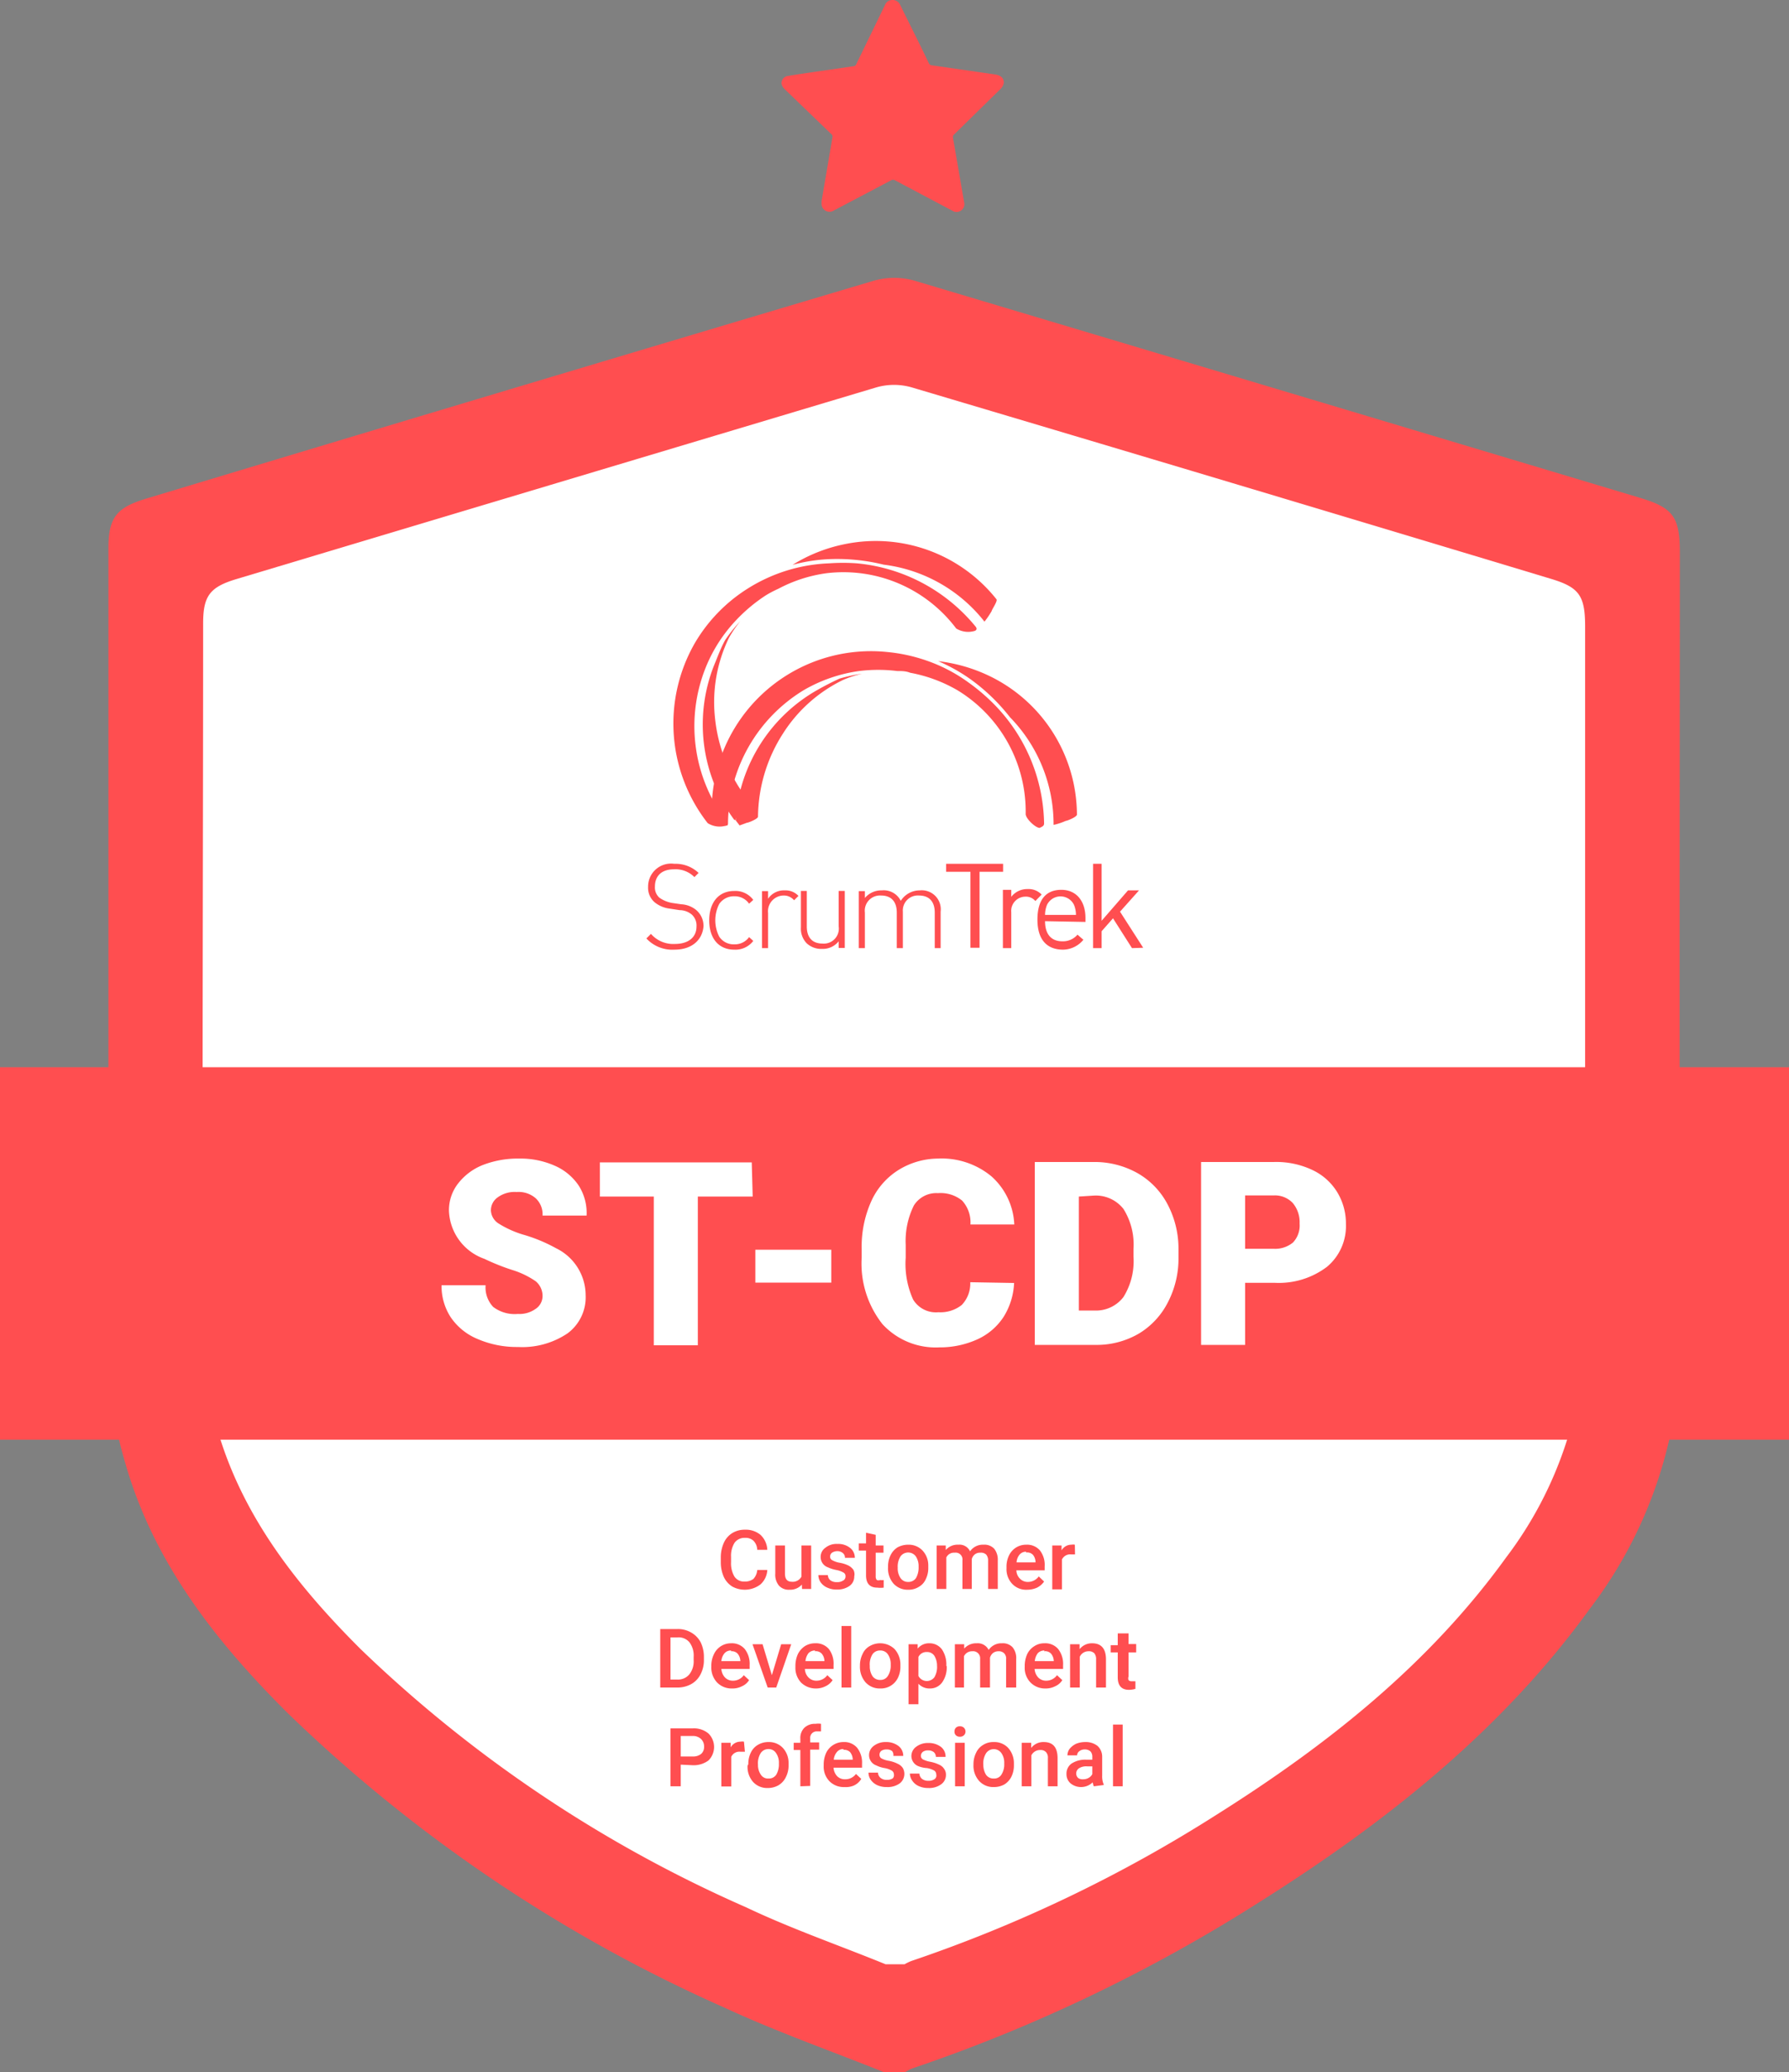 <?xml version="1.0" encoding="UTF-8"?> <svg xmlns="http://www.w3.org/2000/svg" viewBox="0 0 94.24 109.11"><rect x="0" y="0" width="94.24" height="109.11" fill="#808080" stroke="none"/> <defs> <style>.cls-1,.cls-3{fill:#fff;}.cls-1{stroke:#383838;stroke-miterlimit:10;stroke-width:0.13px;}.cls-2{fill:#ff4e50;}</style> </defs> <g id="Слой_2" data-name="Слой 2"> <g id="Слой_1-2" data-name="Слой 1"> <polygon class="cls-1" points="8.27 31 39.07 19.83 46.52 18.5 52.91 20.74 75.04 26.59 85.23 30 85.23 52.49 85.23 77.65 77.72 88.26 64.74 99.47 49.17 105.41 31.22 100.59 15.59 87.3 9.58 78.21 8.27 54.94 8.27 31"></polygon> <path class="cls-2" d="M88.49,29.09c0-1.86-.35-2.35-2.07-2.87Q67.31,20.49,48.18,14.78a3.93,3.93,0,0,0-2.15,0Q26.86,20.48,7.71,26.25c-1.59.48-2,1-2,2.66,0,14.16,0,28.32,0,42.48A21.4,21.4,0,0,0,6.59,77c1.5,5.28,4.8,9.46,8.61,13.24a79.16,79.16,0,0,0,23,15.48c2.72,1.26,5.57,2.26,8.36,3.38h1.1c.14-.06.26-.15.41-.2a84.69,84.69,0,0,0,18.33-8.79c6.63-4.18,12.71-9,17.35-15.41a23.23,23.23,0,0,0,4.77-14.06C88.45,56.79,88.49,42.94,88.49,29.09ZM79.34,82c-4.08,5.65-9.43,9.88-15.26,13.55A74.35,74.35,0,0,1,48,103.25a2.81,2.81,0,0,0-.35.17h-1c-2.45-1-4.95-1.86-7.35-3A69.47,69.47,0,0,1,19,86.83c-3.34-3.33-6.25-7-7.57-11.64a18.88,18.88,0,0,1-.73-5c-.06-12.45,0-24.91,0-37.36,0-1.45.35-1.92,1.75-2.34q16.85-5.05,33.7-10.09a3.37,3.37,0,0,1,1.89,0q16.83,5,33.64,10.07c1.51.45,1.82.89,1.82,2.52,0,12.18,0,24.37,0,36.55A20.4,20.4,0,0,1,79.34,82Z"></path> <path class="cls-2" d="M35.53,50a1.86,1.86,0,0,1-1.48-.59l.24-.24a1.56,1.56,0,0,0,1.26.53c.7,0,1.14-.34,1.14-.92a.78.78,0,0,0-.24-.62,1,1,0,0,0-.65-.24l-.52-.08a1.54,1.54,0,0,1-.79-.33,1,1,0,0,1-.35-.81,1.21,1.21,0,0,1,1.38-1.22,1.76,1.76,0,0,1,1.28.48l-.22.22a1.4,1.4,0,0,0-1.08-.41c-.65,0-1,.35-1,.91a.72.72,0,0,0,.23.58,1.64,1.64,0,0,0,.67.28l.48.07a1.36,1.36,0,0,1,.79.3,1.1,1.1,0,0,1,.39.86C37,49.48,36.46,50,35.53,50Z"></path> <path class="cls-2" d="M38.68,50c-.82,0-1.32-.59-1.32-1.54s.5-1.55,1.32-1.55a1.17,1.17,0,0,1,1,.47l-.22.2a.91.91,0,0,0-.77-.39.93.93,0,0,0-.8.4,1.89,1.89,0,0,0,0,1.73.91.91,0,0,0,.8.4.92.92,0,0,0,.77-.38l.22.2A1.18,1.18,0,0,1,38.68,50Z"></path> <path class="cls-2" d="M41.26,47.15a.83.83,0,0,0-.8.92v1.85h-.32v-3h.32v.4a1,1,0,0,1,.88-.44.92.92,0,0,1,.72.29l-.23.23A.7.7,0,0,0,41.26,47.15Z"></path> <path class="cls-2" d="M44.18,49.56a1.07,1.07,0,0,1-.88.4,1.12,1.12,0,0,1-.8-.29,1.1,1.1,0,0,1-.31-.84V46.91h.31v1.87c0,.58.29.9.83.9a.79.79,0,0,0,.85-.9V46.91h.32v3h-.32Z"></path> <path class="cls-2" d="M49.24,48.05c0-.58-.29-.9-.83-.9a.79.79,0,0,0-.85.85v1.92h-.32V48.05c0-.58-.29-.9-.83-.9a.8.8,0,0,0-.85.9v1.87h-.32v-3h.32v.36a1.12,1.12,0,0,1,.89-.4,1,1,0,0,1,1,.55,1.18,1.18,0,0,1,1-.55A1,1,0,0,1,49.55,48v1.92h-.31Z"></path> <path class="cls-2" d="M51.6,45.9v4h-.48v-4H49.84v-.42h3v.42Z"></path> <path class="cls-2" d="M54.54,47.44a.64.64,0,0,0-.53-.23.75.75,0,0,0-.74.82v1.89h-.44V46.85h.44v.37a1.06,1.06,0,0,1,.87-.41.94.94,0,0,1,.73.29Z"></path> <path class="cls-2" d="M55.05,48.5c0,.68.32,1.06.91,1.06a1,1,0,0,0,.8-.35l.31.27A1.41,1.41,0,0,1,56,50c-.82,0-1.35-.49-1.35-1.58s.48-1.57,1.26-1.57,1.27.58,1.27,1.49v.2Zm1.53-.85a.79.79,0,0,0-1.43,0,1.45,1.45,0,0,0-.1.52h1.63A1.45,1.45,0,0,0,56.58,47.65Z"></path> <path class="cls-2" d="M59.63,49.92l-1-1.57-.6.68v.89h-.45V45.48h.45v3l1.39-1.6H60L59,48l1.22,1.9Z"></path> <path class="cls-2" d="M38.6,43l.15.2c0-.07,0-.13,0-.2Z"></path> <path class="cls-2" d="M37.69,34.85a8.43,8.43,0,0,0,1,8.33,4.36,4.36,0,0,0,.38-.55c0-.08.33-.53.25-.62a8.36,8.36,0,0,1-1.66-4.25,7.74,7.74,0,0,1,.74-4.18A6.44,6.44,0,0,1,39,32.7a8.24,8.24,0,0,0-.8,1C38,34.06,37.85,34.45,37.69,34.85Z"></path> <path class="cls-2" d="M44.5,28.65a8.29,8.29,0,0,0-2.75,1.09,8.83,8.83,0,0,1,1.92-.3,10.22,10.22,0,0,1,2.88.29,8,8,0,0,1,5.31,3,4.52,4.52,0,0,0,.38-.56c0-.07.33-.53.25-.62A8.12,8.12,0,0,0,44.5,28.65Z"></path> <path class="cls-2" d="M51.4,33a9.2,9.2,0,0,0-6.26-3.34,10.21,10.21,0,0,0-1.46,0A8.65,8.65,0,0,0,39.37,31a8.42,8.42,0,0,0-2.78,2.88,8.51,8.51,0,0,0,.69,9.46,1.18,1.18,0,0,0,1,.12c.07,0,.09-.11,0-.2a8.28,8.28,0,0,1-1.15-8,7.92,7.92,0,0,1,1.65-2.61,8.53,8.53,0,0,1,1.57-1.31A5.82,5.82,0,0,1,41,31a7.57,7.57,0,0,1,2.54-.82,7.44,7.44,0,0,1,6.83,2.91,1.2,1.2,0,0,0,1,.12C51.45,33.16,51.47,33.1,51.4,33Z"></path> <path class="cls-2" d="M52.26,35.66a8.49,8.49,0,0,0-2.84-.85,9.13,9.13,0,0,1,1.7.95,10.19,10.19,0,0,1,2.08,2,8.07,8.07,0,0,1,2.3,5.67,3.17,3.17,0,0,0,.64-.21c.08,0,.59-.21.59-.33A8.14,8.14,0,0,0,52.26,35.66Z"></path> <path class="cls-2" d="M55,43.35a9.15,9.15,0,0,0-2.86-6.49A10.24,10.24,0,0,0,51,35.92a8.43,8.43,0,0,0-2.25-1.16,8.85,8.85,0,0,0-2-.43,8.39,8.39,0,0,0-9.26,8.42c0,.23.48.7.72.72.08,0,.14,0,.14-.14a8.28,8.28,0,0,1,4-7,8,8,0,0,1,2.91-1,8.2,8.2,0,0,1,2,0c.23,0,.46,0,.68.09a7.76,7.76,0,0,1,2.51.93,7.48,7.48,0,0,1,3.58,6.51c0,.23.49.71.73.73C54.94,43.51,55,43.47,55,43.35Z"></path> <path class="cls-2" d="M44.22,35.73c-.39.18-.78.38-1.15.59A8.52,8.52,0,0,0,38.76,43c0,.07,0,.13,0,.2l.2.26,0,0,.38-.14c.08,0,.58-.2.59-.32a8.22,8.22,0,0,1,1.31-4.37,7.75,7.75,0,0,1,3.17-2.83,5.68,5.68,0,0,1,1-.33A8.55,8.55,0,0,0,44.22,35.73Z"></path> <g id="UvaGVx"> <path class="cls-2" d="M47,0a.43.43,0,0,1,.42.26c.49,1,1,2,1.5,3.05a.19.19,0,0,0,.17.13l3.33.48c.32.05.49.22.45.48a.61.61,0,0,1-.16.28L50.27,7.07a.19.19,0,0,0-.07.19c.2,1.13.39,2.26.59,3.4a.41.41,0,0,1-.17.43.41.41,0,0,1-.46,0l-3-1.59a.21.21,0,0,0-.23,0l-3,1.58a.42.42,0,0,1-.65-.3,1.5,1.5,0,0,1,0-.2l.57-3.34a.17.17,0,0,0-.06-.18L41.32,4.68a.56.56,0,0,1-.15-.27A.38.38,0,0,1,41.51,4c.45-.08.9-.14,1.36-.21l2.07-.3a.17.17,0,0,0,.17-.12L46.62.26A.41.41,0,0,1,47,0Z"></path> </g> <rect class="cls-2" y="56.19" width="94.24" height="19.61"></rect> <path class="cls-2" d="M40.42,82.66a1.1,1.1,0,0,1-.36.76,1.37,1.37,0,0,1-1.49.11,1.19,1.19,0,0,1-.44-.5,1.89,1.89,0,0,1-.16-.75V82a1.86,1.86,0,0,1,.16-.77,1.16,1.16,0,0,1,.44-.51,1.24,1.24,0,0,1,.67-.18,1.21,1.21,0,0,1,.82.27,1.15,1.15,0,0,1,.36.79h-.53a.72.72,0,0,0-.2-.48.61.61,0,0,0-.45-.15.64.64,0,0,0-.54.25,1.29,1.29,0,0,0-.19.75v.28a1.36,1.36,0,0,0,.18.76.6.6,0,0,0,.52.26.74.74,0,0,0,.48-.14.79.79,0,0,0,.2-.47Z"></path> <path class="cls-2" d="M42.24,83.43a.82.82,0,0,1-.65.27.69.69,0,0,1-.56-.22.9.9,0,0,1-.19-.63V81.37h.51v1.48c0,.29.12.43.36.43a.52.52,0,0,0,.51-.27V81.37h.51v2.29h-.48Z"></path> <path class="cls-2" d="M44.54,83a.21.21,0,0,0-.12-.21,1.18,1.18,0,0,0-.37-.13,1.9,1.9,0,0,1-.44-.14.57.57,0,0,1-.38-.54.58.58,0,0,1,.25-.49.92.92,0,0,1,.63-.2,1,1,0,0,1,.66.2.65.65,0,0,1,.26.53h-.52a.31.31,0,0,0-.11-.25.44.44,0,0,0-.29-.1.51.51,0,0,0-.28.08.24.24,0,0,0-.1.21.19.19,0,0,0,.1.18,1.23,1.23,0,0,0,.4.14,1.73,1.73,0,0,1,.47.15.74.74,0,0,1,.26.23A.51.51,0,0,1,45,83a.6.6,0,0,1-.25.5,1.09,1.09,0,0,1-.67.19,1.12,1.12,0,0,1-.5-.1.82.82,0,0,1-.35-.28.68.68,0,0,1-.12-.38h.5a.37.37,0,0,0,.14.28.54.54,0,0,0,.33.09.53.53,0,0,0,.31-.07A.24.24,0,0,0,44.54,83Z"></path> <path class="cls-2" d="M46.13,80.81v.56h.41v.38h-.41V83a.27.27,0,0,0,.06.19.26.26,0,0,0,.18,0,.55.55,0,0,0,.18,0v.4a1.4,1.4,0,0,1-.34,0c-.39,0-.59-.22-.59-.65v-1.3h-.38v-.38h.38v-.56Z"></path> <path class="cls-2" d="M46.78,82.49a1.32,1.32,0,0,1,.13-.6,1,1,0,0,1,.37-.42,1.16,1.16,0,0,1,.56-.14,1,1,0,0,1,.75.3,1.14,1.14,0,0,1,.31.79v.12a1.32,1.32,0,0,1-.13.6.87.87,0,0,1-.37.41,1,1,0,0,1-.56.15,1,1,0,0,1-.77-.32,1.21,1.21,0,0,1-.29-.86Zm.51.05a.9.9,0,0,0,.15.55.47.47,0,0,0,.4.2.48.48,0,0,0,.41-.2,1.11,1.11,0,0,0,.14-.6.92.92,0,0,0-.15-.55.5.5,0,0,0-.8,0A1,1,0,0,0,47.29,82.54Z"></path> <path class="cls-2" d="M49.82,81.37l0,.24a.81.81,0,0,1,.66-.28.61.61,0,0,1,.62.35.81.81,0,0,1,.71-.35.7.7,0,0,1,.56.21.91.91,0,0,1,.19.61v1.51h-.51V82.17a.47.47,0,0,0-.1-.32.4.4,0,0,0-.31-.1.44.44,0,0,0-.29.09.47.47,0,0,0-.16.25v1.57H50.7V82.15a.36.36,0,0,0-.41-.4.45.45,0,0,0-.44.25v1.66h-.51V81.37Z"></path> <path class="cls-2" d="M54.11,83.7a1,1,0,0,1-.79-.31,1.12,1.12,0,0,1-.3-.82v-.06a1.33,1.33,0,0,1,.13-.61,1,1,0,0,1,.37-.42,1,1,0,0,1,.54-.15.89.89,0,0,1,.72.3,1.24,1.24,0,0,1,.25.84v.21H53.54a.64.64,0,0,0,.19.44.57.57,0,0,0,.41.17.71.71,0,0,0,.58-.29l.28.27a1,1,0,0,1-.37.32A1.24,1.24,0,0,1,54.11,83.7Zm-.06-2a.43.43,0,0,0-.34.15.7.7,0,0,0-.16.41h1v0a.63.63,0,0,0-.13-.39A.42.42,0,0,0,54.05,81.74Z"></path> <path class="cls-2" d="M56.63,81.84l-.21,0a.48.48,0,0,0-.48.27v1.57h-.51V81.37h.49v.26a.59.59,0,0,1,.52-.3.48.48,0,0,1,.18,0Z"></path> <path class="cls-2" d="M34.78,88.85V85.77h.91a1.37,1.37,0,0,1,.73.19,1.27,1.27,0,0,1,.49.51,1.74,1.74,0,0,1,.17.77v.15a1.59,1.59,0,0,1-.18.77,1.21,1.21,0,0,1-.49.51,1.5,1.5,0,0,1-.74.18Zm.54-2.64v2.22h.35a.78.78,0,0,0,.64-.27,1.1,1.1,0,0,0,.23-.75v-.17a1.16,1.16,0,0,0-.22-.77.74.74,0,0,0-.63-.26Z"></path> <path class="cls-2" d="M38.57,88.9a1.07,1.07,0,0,1-.79-.31,1.14,1.14,0,0,1-.31-.82v-.06a1.38,1.38,0,0,1,.14-.62,1,1,0,0,1,.37-.42,1,1,0,0,1,.53-.15.89.89,0,0,1,.72.3,1.27,1.27,0,0,1,.26.85v.2H38a.72.72,0,0,0,.19.45.57.57,0,0,0,.42.17.69.69,0,0,0,.57-.29l.28.26a.83.83,0,0,1-.37.32A1.07,1.07,0,0,1,38.57,88.9Zm-.06-2a.44.44,0,0,0-.34.14.73.73,0,0,0-.17.42h1v0a.63.63,0,0,0-.14-.39A.42.42,0,0,0,38.51,86.94Z"></path> <path class="cls-2" d="M40.66,88.2l.49-1.63h.53l-.79,2.28h-.45l-.8-2.28h.53Z"></path> <path class="cls-2" d="M43,88.9a1.11,1.11,0,0,1-.8-.31,1.13,1.13,0,0,1-.3-.82v-.06a1.52,1.52,0,0,1,.13-.62,1.08,1.08,0,0,1,.37-.42,1,1,0,0,1,.54-.15.89.89,0,0,1,.72.3,1.27,1.27,0,0,1,.25.85v.2H42.4a.67.67,0,0,0,.19.45.57.57,0,0,0,.42.17.7.7,0,0,0,.57-.29l.28.26a.88.88,0,0,1-.37.32A1.07,1.07,0,0,1,43,88.9Zm-.06-2a.47.47,0,0,0-.35.14.81.81,0,0,0-.16.42h1v0a.63.63,0,0,0-.14-.39A.42.42,0,0,0,42.92,86.94Z"></path> <path class="cls-2" d="M44.84,88.85h-.51V85.61h.51Z"></path> <path class="cls-2" d="M45.3,87.69a1.34,1.34,0,0,1,.14-.61.87.87,0,0,1,.37-.41,1.1,1.1,0,0,1,1.31.15,1.2,1.2,0,0,1,.31.79v.12a1.33,1.33,0,0,1-.13.61,1,1,0,0,1-.37.41,1,1,0,0,1-.56.15,1,1,0,0,1-.78-.33,1.24,1.24,0,0,1-.29-.86Zm.52,0a.93.93,0,0,0,.14.56.48.48,0,0,0,.41.2.45.45,0,0,0,.4-.21,1,1,0,0,0,.15-.59.9.9,0,0,0-.15-.55.47.47,0,0,0-.41-.2.47.47,0,0,0-.4.2A1,1,0,0,0,45.82,87.73Z"></path> <path class="cls-2" d="M49.87,87.73a1.36,1.36,0,0,1-.24.85.78.78,0,0,1-.65.32.79.79,0,0,1-.6-.25v1.08h-.52V86.57h.48l0,.23a.76.76,0,0,1,.61-.28.81.81,0,0,1,.66.31,1.41,1.41,0,0,1,.24.87Zm-.51,0a1,1,0,0,0-.14-.55.45.45,0,0,0-.39-.2.47.47,0,0,0-.45.26v1a.5.5,0,0,0,.84.07A1.06,1.06,0,0,0,49.36,87.69Z"></path> <path class="cls-2" d="M50.79,86.57v.23a.84.84,0,0,1,.66-.28.64.64,0,0,1,.63.35.81.81,0,0,1,.7-.35.7.7,0,0,1,.56.21.89.89,0,0,1,.19.62v1.5H53V87.37a.41.41,0,0,0-.1-.32.4.4,0,0,0-.31-.11.46.46,0,0,0-.29.1.49.49,0,0,0-.15.24v1.57h-.52v-1.5a.37.37,0,0,0-.41-.41.47.47,0,0,0-.44.26v1.65H50.3V86.57Z"></path> <path class="cls-2" d="M55.08,88.9a1.07,1.07,0,0,1-.79-.31,1.1,1.1,0,0,1-.31-.82v-.06a1.52,1.52,0,0,1,.13-.62,1,1,0,0,1,.38-.42.94.94,0,0,1,.53-.15.89.89,0,0,1,.72.3,1.27,1.27,0,0,1,.26.85v.2H54.5a.72.72,0,0,0,.19.45.57.57,0,0,0,.42.17.7.7,0,0,0,.57-.29l.28.26a.83.83,0,0,1-.37.32A1.07,1.07,0,0,1,55.08,88.9Zm-.06-2a.47.47,0,0,0-.35.14.81.81,0,0,0-.16.42h1v0a.63.63,0,0,0-.14-.39A.42.42,0,0,0,55,86.94Z"></path> <path class="cls-2" d="M56.87,86.57l0,.26a.82.82,0,0,1,.66-.31c.48,0,.72.28.73.82v1.51h-.52V87.37a.49.49,0,0,0-.09-.32.39.39,0,0,0-.31-.11.5.5,0,0,0-.46.29v1.62h-.51V86.57Z"></path> <path class="cls-2" d="M59.45,86v.56h.4V87h-.4v1.27a.26.26,0,0,0,0,.19.22.22,0,0,0,.18.06l.18,0v.4a1.33,1.33,0,0,1-.34.05c-.39,0-.59-.22-.59-.66V87h-.37v-.38h.37V86Z"></path> <path class="cls-2" d="M35.86,92.91v1.14h-.54V91H36.5a1.19,1.19,0,0,1,.82.27,1,1,0,0,1,0,1.42,1.31,1.31,0,0,1-.84.25Zm0-.43h.64a.66.66,0,0,0,.44-.14.49.49,0,0,0,.15-.38.54.54,0,0,0-.16-.4.62.62,0,0,0-.42-.16h-.65Z"></path> <path class="cls-2" d="M39.24,92.23H39a.47.47,0,0,0-.48.27v1.56H38V91.76h.49V92a.59.59,0,0,1,.52-.3.48.48,0,0,1,.18,0Z"></path> <path class="cls-2" d="M39.42,92.89a1.33,1.33,0,0,1,.13-.61.93.93,0,0,1,.37-.41,1.07,1.07,0,0,1,.56-.15,1,1,0,0,1,.75.3,1.15,1.15,0,0,1,.31.79v.12a1.33,1.33,0,0,1-.13.61A1,1,0,0,1,41,94a1.13,1.13,0,0,1-.56.14,1,1,0,0,1-.77-.32,1.2,1.2,0,0,1-.29-.86Zm.51,0a.88.88,0,0,0,.15.55.44.44,0,0,0,.4.2.46.46,0,0,0,.41-.2,1.07,1.07,0,0,0,.14-.59.88.88,0,0,0-.15-.55.46.46,0,0,0-.4-.21.48.48,0,0,0-.4.2A1,1,0,0,0,39.93,92.93Z"></path> <path class="cls-2" d="M42.16,94.05V92.14h-.35v-.38h.35v-.21a.76.76,0,0,1,.21-.58.8.8,0,0,1,.59-.21,1,1,0,0,1,.29,0v.4l-.2,0a.34.34,0,0,0-.37.38v.2h.47v.38h-.47v1.91Z"></path> <path class="cls-2" d="M44.49,94.09a1.06,1.06,0,0,1-.79-.3,1.1,1.1,0,0,1-.31-.82V92.9a1.48,1.48,0,0,1,.13-.61,1,1,0,0,1,.38-.42,1,1,0,0,1,.53-.15.89.89,0,0,1,.72.3,1.26,1.26,0,0,1,.26.84v.21h-1.5a.72.72,0,0,0,.19.45.57.57,0,0,0,.42.16.69.69,0,0,0,.57-.28l.28.26A.89.89,0,0,1,45,94,1.06,1.06,0,0,1,44.49,94.09Zm-.06-2a.42.42,0,0,0-.34.15.73.73,0,0,0-.17.41h1v0a.64.64,0,0,0-.14-.4A.45.45,0,0,0,44.43,92.13Z"></path> <path class="cls-2" d="M47.09,93.43a.24.24,0,0,0-.12-.21,1.18,1.18,0,0,0-.37-.13,1.52,1.52,0,0,1-.44-.14.57.57,0,0,1-.38-.54.6.6,0,0,1,.25-.49,1,1,0,0,1,.63-.2,1.06,1.06,0,0,1,.66.2.65.65,0,0,1,.26.53h-.52A.34.34,0,0,0,47,92.2a.44.44,0,0,0-.29-.09.49.49,0,0,0-.28.07.26.26,0,0,0-.1.21.22.22,0,0,0,.1.19,1.29,1.29,0,0,0,.4.13,1.7,1.7,0,0,1,.47.16.64.64,0,0,1,.26.22.63.63,0,0,1-.17.81,1.09,1.09,0,0,1-.67.19,1.19,1.19,0,0,1-.51-.1.86.86,0,0,1-.34-.28.66.66,0,0,1-.12-.38h.5a.37.37,0,0,0,.14.28.48.48,0,0,0,.33.1.52.52,0,0,0,.31-.08A.24.24,0,0,0,47.09,93.43Z"></path> <path class="cls-2" d="M49.32,93.43a.25.25,0,0,0-.11-.21,1.26,1.26,0,0,0-.38-.13A1.45,1.45,0,0,1,48.4,93a.58.58,0,0,1-.39-.54.6.6,0,0,1,.25-.49,1,1,0,0,1,.63-.2,1.07,1.07,0,0,1,.67.2.64.64,0,0,1,.25.53H49.3a.34.34,0,0,0-.11-.25.47.47,0,0,0-.3-.09.45.45,0,0,0-.27.07.28.28,0,0,0-.11.21.22.22,0,0,0,.1.19,1.4,1.4,0,0,0,.4.13,1.92,1.92,0,0,1,.48.16.6.6,0,0,1,.25.22.52.52,0,0,1,.09.31.6.6,0,0,1-.26.5,1.07,1.07,0,0,1-.67.19,1.15,1.15,0,0,1-.5-.1.79.79,0,0,1-.34-.28.67.67,0,0,1-.13-.38h.5a.4.4,0,0,0,.14.28.53.53,0,0,0,.34.1.54.54,0,0,0,.31-.08A.23.23,0,0,0,49.32,93.43Z"></path> <path class="cls-2" d="M50.28,91.17a.27.27,0,0,1,.07-.2.29.29,0,0,1,.22-.08.29.29,0,0,1,.21.08.28.28,0,0,1,.08.2.26.26,0,0,1-.08.19.29.29,0,0,1-.21.08.29.29,0,0,1-.22-.08A.25.25,0,0,1,50.28,91.17Zm.54,2.88h-.51V91.76h.51Z"></path> <path class="cls-2" d="M51.28,92.89a1.34,1.34,0,0,1,.14-.61.93.93,0,0,1,.37-.41,1,1,0,0,1,.56-.15,1,1,0,0,1,.75.3,1.2,1.2,0,0,1,.31.79v.12a1.33,1.33,0,0,1-.13.61,1,1,0,0,1-.37.41,1.13,1.13,0,0,1-.56.14,1,1,0,0,1-.77-.32,1.2,1.2,0,0,1-.3-.86Zm.52,0a1,1,0,0,0,.14.55.47.47,0,0,0,.41.2.44.44,0,0,0,.4-.2,1,1,0,0,0,.15-.59.88.88,0,0,0-.15-.55.49.49,0,0,0-.8,0A1,1,0,0,0,51.8,92.93Z"></path> <path class="cls-2" d="M54.32,91.76l0,.27a.81.81,0,0,1,.66-.31c.48,0,.72.27.73.82v1.51h-.51V92.57a.42.42,0,0,0-.1-.32.38.38,0,0,0-.3-.11.51.51,0,0,0-.47.28v1.63h-.51V91.76Z"></path> <path class="cls-2" d="M57.62,94.05a.93.93,0,0,1-.06-.21.88.88,0,0,1-1.16.06.63.63,0,0,1-.22-.49.65.65,0,0,1,.27-.56,1.32,1.32,0,0,1,.78-.2h.31V92.5a.41.41,0,0,0-.09-.28.42.42,0,0,0-.31-.11.43.43,0,0,0-.28.09.26.26,0,0,0-.12.22h-.51a.59.59,0,0,1,.12-.35,1,1,0,0,1,.34-.26,1.28,1.28,0,0,1,.48-.09,1,1,0,0,1,.64.2.76.76,0,0,1,.25.57v1a1.1,1.1,0,0,0,.09.49v0Zm-.56-.37a.55.55,0,0,0,.28-.07.48.48,0,0,0,.2-.2V93h-.27a.72.72,0,0,0-.43.1.33.33,0,0,0-.05.51A.4.4,0,0,0,57.06,93.68Z"></path> <path class="cls-2" d="M59.14,94.05h-.51V90.8h.51Z"></path> <path class="cls-3" d="M28.58,68.25a1,1,0,0,0-.36-.79A4.47,4.47,0,0,0,27,66.87a11.62,11.62,0,0,1-1.48-.59,2.79,2.79,0,0,1-1.87-2.52,2.28,2.28,0,0,1,.46-1.42,3.09,3.09,0,0,1,1.32-1,5.09,5.09,0,0,1,1.92-.34,4.45,4.45,0,0,1,1.86.37,2.92,2.92,0,0,1,1.28,1.06A2.68,2.68,0,0,1,30.9,64H28.58a1.15,1.15,0,0,0-.36-.91,1.37,1.37,0,0,0-1-.33,1.52,1.52,0,0,0-1,.28.83.83,0,0,0-.36.7.86.86,0,0,0,.39.67,5.29,5.29,0,0,0,1.4.62,8.34,8.34,0,0,1,1.64.69,2.76,2.76,0,0,1,1.56,2.48,2.36,2.36,0,0,1-.95,2,4.27,4.27,0,0,1-2.62.72,5.21,5.21,0,0,1-2.12-.42,3.17,3.17,0,0,1-1.42-1.15,3,3,0,0,1-.48-1.68h2.32a1.49,1.49,0,0,0,.4,1.14,1.87,1.87,0,0,0,1.3.37,1.45,1.45,0,0,0,.91-.25A.81.81,0,0,0,28.58,68.25Z"></path> <path class="cls-3" d="M39.65,63H36.76v7.83H34.44V63H31.6v-1.8h8Z"></path> <path class="cls-3" d="M43.79,67.53h-4V65.8h4Z"></path> <path class="cls-3" d="M53.42,67.55a3.66,3.66,0,0,1-.55,1.78,3.25,3.25,0,0,1-1.39,1.19,4.78,4.78,0,0,1-2,.42,3.8,3.8,0,0,1-3-1.23,5.15,5.15,0,0,1-1.09-3.49v-.48a5.84,5.84,0,0,1,.5-2.48,3.77,3.77,0,0,1,1.41-1.64A4,4,0,0,1,49.41,61a4.11,4.11,0,0,1,2.81.93,3.6,3.6,0,0,1,1.21,2.54H51.12a1.7,1.7,0,0,0-.44-1.26,1.8,1.8,0,0,0-1.27-.39,1.39,1.39,0,0,0-1.27.65,4.21,4.21,0,0,0-.43,2.07v.68a4.56,4.56,0,0,0,.39,2.2,1.4,1.4,0,0,0,1.33.67,1.81,1.81,0,0,0,1.23-.38,1.62,1.62,0,0,0,.45-1.2Z"></path> <path class="cls-3" d="M54.51,70.81V61.18h3.1a4.62,4.62,0,0,1,2.3.58A4.05,4.05,0,0,1,61.5,63.4a5,5,0,0,1,.58,2.36v.44a5,5,0,0,1-.56,2.37A4.07,4.07,0,0,1,60,70.21a4.4,4.4,0,0,1-2.27.6ZM56.83,63V69h.81a1.82,1.82,0,0,0,1.54-.71,3.56,3.56,0,0,0,.53-2.12v-.41a3.53,3.53,0,0,0-.53-2.11,1.85,1.85,0,0,0-1.57-.7Z"></path> <path class="cls-3" d="M65.59,67.54v3.27H63.27V61.18h3.84a4.44,4.44,0,0,1,2,.41,3.05,3.05,0,0,1,1.32,1.16,3.17,3.17,0,0,1,.47,1.7,2.79,2.79,0,0,1-1,2.25,4.2,4.2,0,0,1-2.77.84Zm0-1.79h1.52a1.47,1.47,0,0,0,1-.33,1.3,1.3,0,0,0,.35-1,1.57,1.57,0,0,0-.36-1.08,1.29,1.29,0,0,0-1-.4H65.59Z"></path> </g> </g> </svg> 